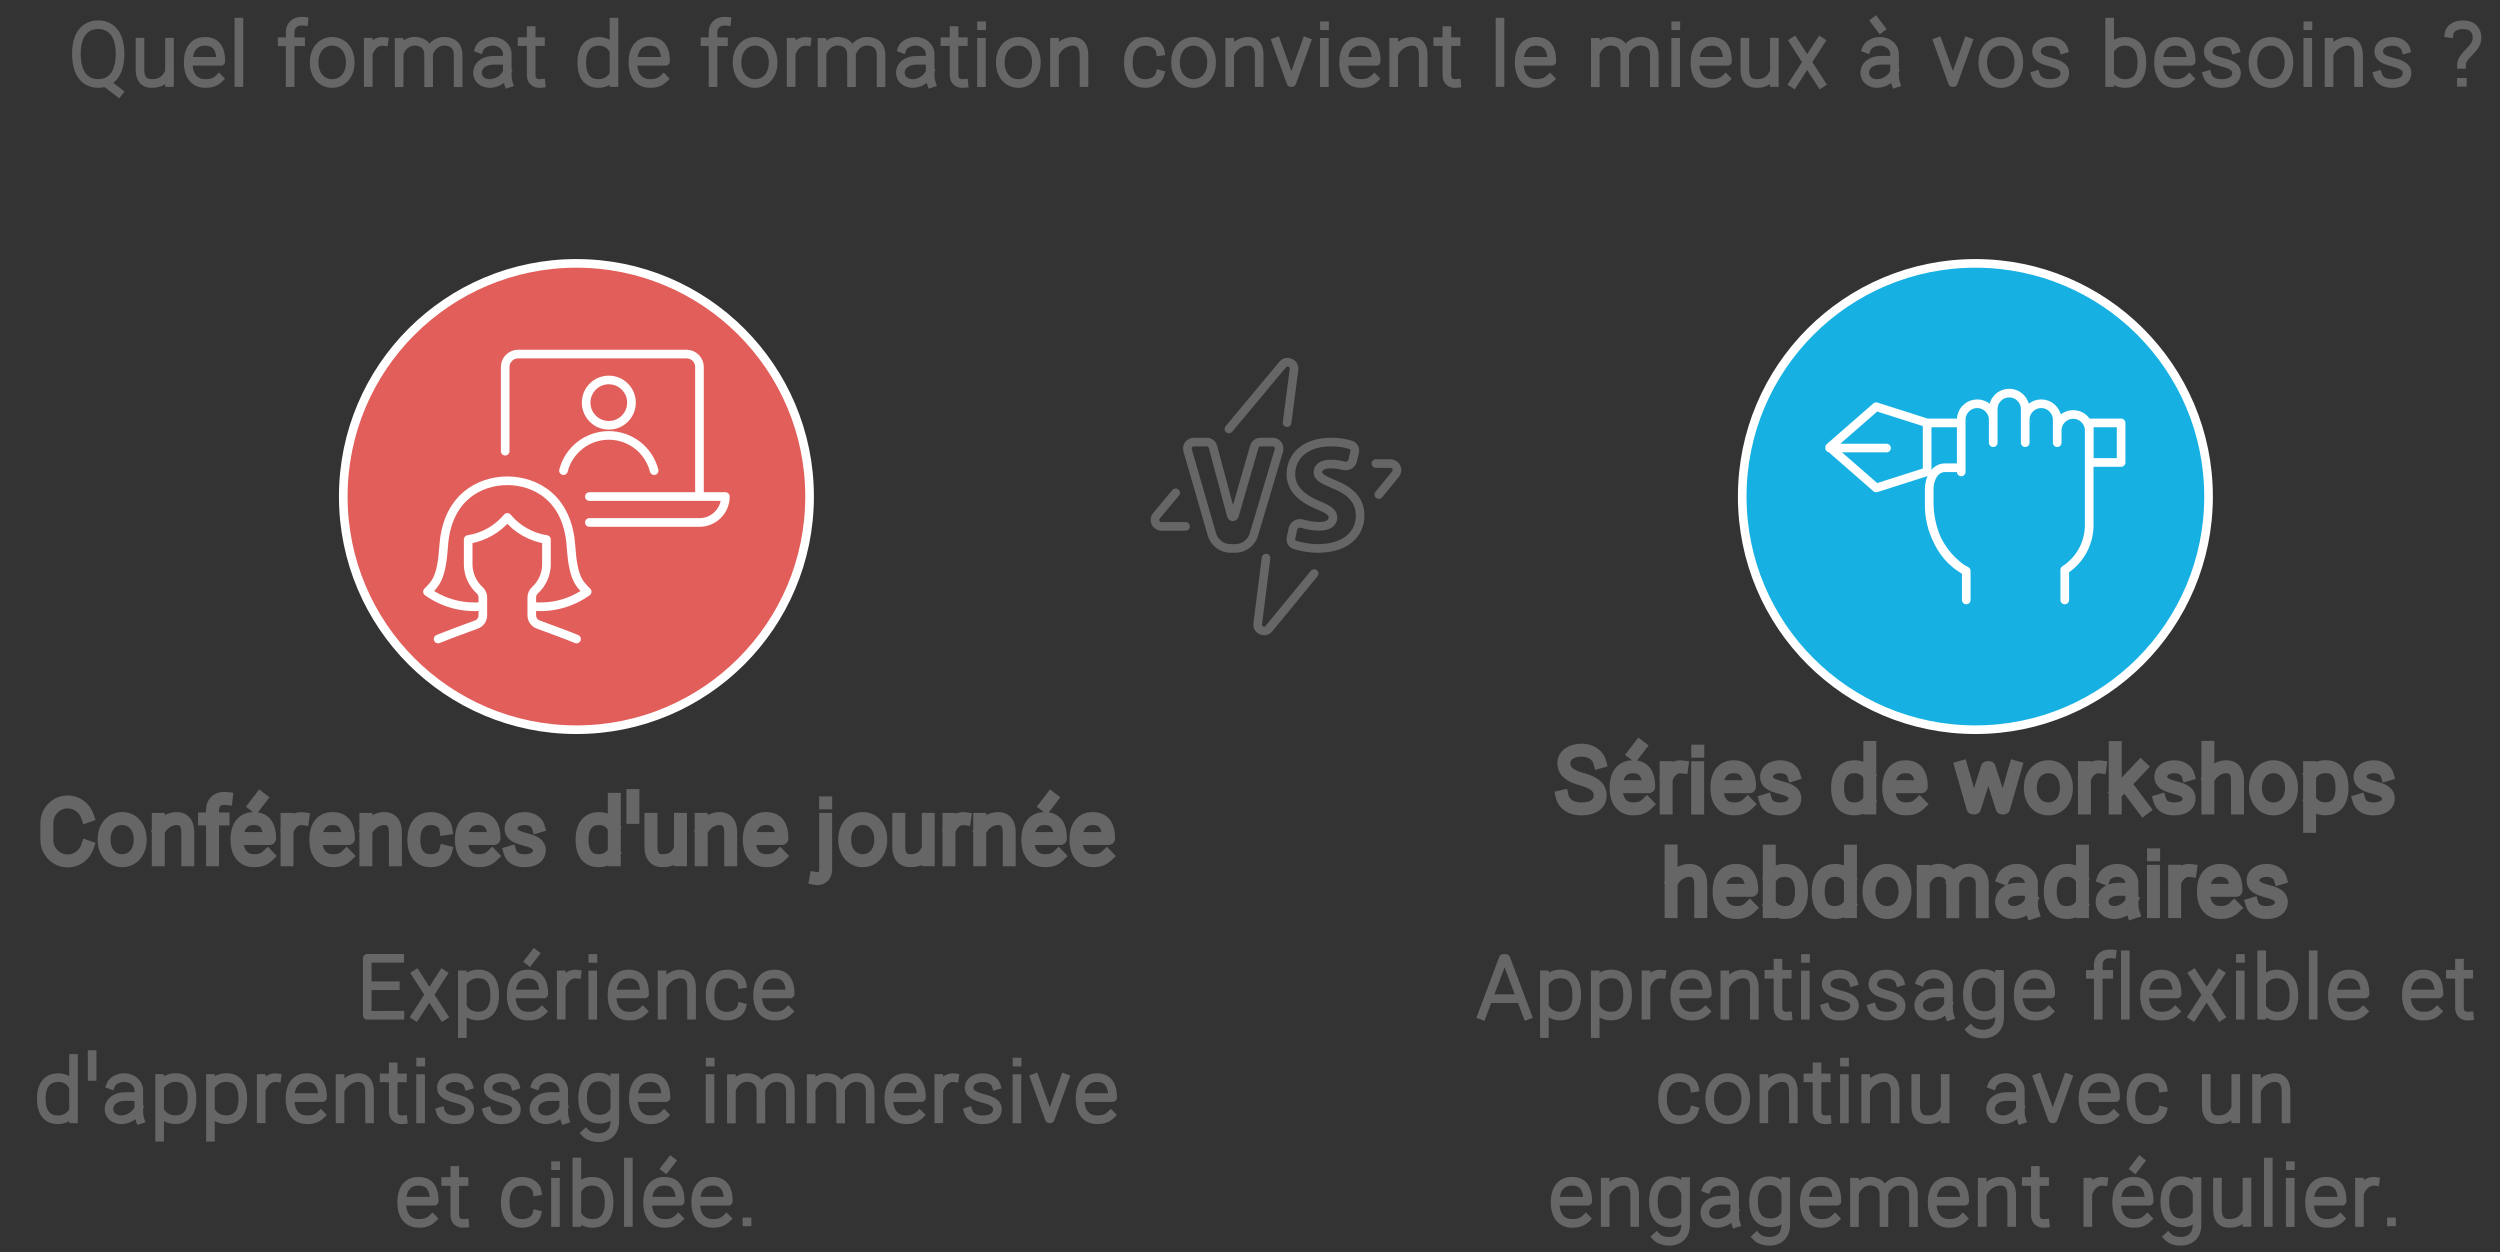 <svg width="579" height="290" viewBox="0 0 579 290" style="fill:none;stroke:none;fill-rule:evenodd;clip-rule:evenodd;stroke-linecap:round;stroke-linejoin:round;stroke-miterlimit:1.5;" version="1.1" xmlns="http://www.w3.org/2000/svg" xmlns:xlink="http://www.w3.org/1999/xlink"><rect x="0" y="0" width="579" height="290" fill="#333333" stroke="none"/><g id="blend" style="mix-blend-mode:multiply"><g id="g-root-2.cr-2_cr_1ulj2gv1c1kkcs-fill" data-item-order="-46652" data-item-id="2.cr-2_cr_1ulj2gv1c1kkcs" data-item-class="Shape Stroke Fill ScenePart Indexed ColorStrokeBlack" data-item-index="2" data-renderer-id="0" transform="translate(393.5, 51)"><g id="2.cr-2_cr_1ulj2gv1c1kkcs-fill" stroke="none" fill="#17b0e3"><g xmlns="http://www.w3.org/2000/svg"><path d="M 10 64C 10 93.823 34.177 118 64 118C 93.823 118 118 93.823 118 64C 118 34.177 93.823 10 64 10C 34.177 10 10 34.177 10 64"></path></g></g></g><g id="g-root-1.cr-1_cr_4g20qn1c1kjr7-fill" data-item-order="-46650" data-item-id="1.cr-1_cr_4g20qn1c1kjr7" data-item-class="Shape Stroke Fill ScenePart Indexed Indexed_1 ColorStrokeBlack" data-item-index="1" data-renderer-id="0" transform="translate(69.5, 51)"><g id="1.cr-1_cr_4g20qn1c1kjr7-fill" stroke="none" fill="#e15e5a"><g xmlns="http://www.w3.org/2000/svg"><path d="M 10 64C 10 93.823 34.177 118 64 118C 93.823 118 118 93.823 118 64C 118 34.177 93.823 10 64 10C 34.177 10 10 34.177 10 64"></path></g></g></g><g id="g-root-tx_quelform_zjf0ov1c1kl55-fill" data-item-order="0" data-item-id="tx_quelform_zjf0ov1c1kl55" data-item-class="Label Stroke SceneTarget SceneTitle ColorStrokeBlack" data-item-index="none" data-renderer-id="0" transform="translate(3.5, -9)"></g><g id="g-root-woma_18efjun1c1m0w8-fill" data-item-order="0" data-item-id="woma_18efjun1c1m0w8" data-item-class="Icon Stroke SceneTarget Indexed Indexed_1 InsideFill InsideColorFill ColorStrokeBlack" data-item-index="1" data-renderer-id="0" transform="translate(87.5, 69)"></g><g id="g-root-ligh_1q5pkcf1c1lyj2-fill" data-item-order="0" data-item-id="ligh_1q5pkcf1c1lyj2" data-item-class="Icon Stroke SceneTarget ColorStrokeBlack" data-item-index="0" data-renderer-id="0" transform="translate(249.5, 69)"></g><g id="g-root-pen_1cu91z31c1m03z-fill" data-item-order="0" data-item-id="pen_1cu91z31c1m03z" data-item-class="Icon Stroke SceneTarget Indexed InsideFill InsideColorFill ColorStrokeBlack" data-item-index="2" data-renderer-id="0" transform="translate(411.5, 69)"></g><g id="g-root-tx_confrenc_18f20xr1c1kkcg-fill" data-item-order="0" data-item-id="tx_confrenc_18f20xr1c1kkcg" data-item-class="Label Stroke SceneTarget Indexed Indexed_1 ColorFillBlack ColorStrokeBlack" data-item-index="1" data-renderer-id="0" transform="translate(-8.5, 171)"></g><g id="g-root-tx_sriesdew_1ha2k3j1c1klxq-fill" data-item-order="0" data-item-id="tx_sriesdew_1ha2k3j1c1klxq" data-item-class="Label Stroke SceneTarget Indexed ColorFillBlack ColorStrokeBlack" data-item-index="2" data-renderer-id="0" transform="translate(345.5, 159)"></g><g id="g-root-tx_exprienc_1cuvj271c1kjk7-fill" data-item-order="0" data-item-id="tx_exprienc_1cuvj271c1kjk7" data-item-class="Label Stroke SceneTarget Indexed Indexed_1 ColorStrokeBlack" data-item-index="1" data-renderer-id="0" transform="translate(-8.5, 207)"></g><g id="g-root-tx_apprenti_1ulj2gv1c1kkct-fill" data-item-order="0" data-item-id="tx_apprenti_1ulj2gv1c1kkct" data-item-class="Label Stroke SceneTarget Indexed ColorStrokeBlack" data-item-index="2" data-renderer-id="0" transform="translate(327.5, 207)"></g><g id="g-root-2.cr-2_cr_1ulj2gv1c1kkcs-stroke" data-item-order="-46652" data-item-id="2.cr-2_cr_1ulj2gv1c1kkcs" data-item-class="Shape Stroke Fill ScenePart Indexed ColorStrokeBlack" data-item-index="2" data-renderer-id="0" transform="translate(393.5, 51)"><g id="2.cr-2_cr_1ulj2gv1c1kkcs-stroke" fill="none" stroke-linecap="round" stroke-linejoin="round" stroke-miterlimit="1.5" stroke="#ffffff" stroke-width="2"><g xmlns="http://www.w3.org/2000/svg"><path d="M 10 64C 10 93.823 34.177 118 64 118C 93.823 118 118 93.823 118 64C 118 34.177 93.823 10 64 10C 34.177 10 10 34.177 10 64"></path></g></g></g><g id="g-root-1.cr-1_cr_4g20qn1c1kjr7-stroke" data-item-order="-46650" data-item-id="1.cr-1_cr_4g20qn1c1kjr7" data-item-class="Shape Stroke Fill ScenePart Indexed Indexed_1 ColorStrokeBlack" data-item-index="1" data-renderer-id="0" transform="translate(69.5, 51)"><g id="1.cr-1_cr_4g20qn1c1kjr7-stroke" fill="none" stroke-linecap="round" stroke-linejoin="round" stroke-miterlimit="1.5" stroke="#ffffff" stroke-width="2"><g xmlns="http://www.w3.org/2000/svg"><path d="M 10 64C 10 93.823 34.177 118 64 118C 93.823 118 118 93.823 118 64C 118 34.177 93.823 10 64 10C 34.177 10 10 34.177 10 64"></path></g></g></g><g id="g-root-tx_quelform_zjf0ov1c1kl55-stroke" data-item-order="0" data-item-id="tx_quelform_zjf0ov1c1kl55" data-item-class="Label Stroke SceneTarget SceneTitle ColorStrokeBlack" data-item-index="none" data-renderer-id="0" transform="translate(3.5, -9)"><g id="tx_quelform_zjf0ov1c1kl55-stroke" fill="none" stroke-linecap="square" stroke-linejoin="miter" stroke-miterlimit="4" stroke="#666666" stroke-width="2"><g xmlns="http://www.w3.org/2000/svg"><path d="M 23.932 30.37L 21.241 28.326M 19.248 28.326C 16.239 28.326 14.193 26.143 14.193 21.438C 14.193 16.733 16.409 14.721 19.248 14.721C 22.087 14.721 24.303 16.733 24.303 21.438C 24.303 26.143 22.257 28.326 19.248 28.326ZM 35.757 28.115L 35.756 18.767M 28.922 18.767L 28.922 24.821C 28.922 25.533 28.827 28.096 31.209 28.308C 33.3 28.493 34.573 27.653 35.275 26.47M 47.207 27.218C 46.234 28.155 45.209 28.339 44.024 28.339C 41.955 28.339 40.092 27.028 40.092 23.456C 40.092 19.884 41.901 18.573 43.97 18.573C 46.038 18.573 47.642 19.63 47.642 23.201L 40.422 23.201M 51.826 14.125L 51.826 28.126M 66.854 13.926C 66.686 13.908 66.405 13.907 66.277 13.907C 64.698 13.907 63.7 15.035 63.7 16.425L 63.7 28.129M 66.125 18.664L 64.036 18.664M 61.848 18.664L 63.374 18.664M 77.617 23.457C 77.617 26.522 75.746 28.34 73.438 28.34C 71.13 28.34 69.259 26.522 69.259 23.457C 69.259 20.392 71.13 18.573 73.438 18.573C 75.746 18.573 77.617 20.392 77.617 23.457ZM 85.415 18.609C 84.034 18.419 82.786 19.319 82.144 20.619M 81.789 18.773L 81.789 28.123M 88.94 18.814L 88.94 28.162M 95.774 28.162L 95.763 21.47C 95.699 20.526 95.332 19.078 93.458 18.649C 91.518 18.205 90.038 19.248 89.302 20.595M 102.609 28.162L 102.609 22.108C 102.609 21.396 102.724 19.206 100.293 18.649C 98.264 18.184 96.73 19.347 96.029 20.783M 107.508 20.246C 107.872 19.28 109.288 18.567 110.628 18.567C 112.482 18.567 113.984 19.88 113.984 21.499L 113.99 22.957L 113.99 25.571C 113.99 26.614 113.965 27.353 114.267 28.278M 113.61 22.957L 110.882 22.957C 108.379 22.957 107.079 24.343 107.079 25.837C 107.079 27.331 108.317 28.341 109.933 28.341C 111.915 28.341 113.541 26.888 113.941 25.732M 121.789 28.326C 120.38 28.465 119.522 27.732 119.522 26.387L 119.522 16.081M 121.672 18.642L 119.908 18.642M 117.412 18.642L 119.145 18.642M 138.7 28.124L 138.7 14.123M 138.34 26.773C 137.478 27.871 136.38 28.34 135.07 28.34C 132.889 28.34 131.237 27.029 131.237 23.458C 131.237 19.886 132.994 18.575 135.176 18.575C 136.445 18.575 137.655 19.114 138.34 20.175M 150.197 27.218C 149.224 28.155 148.199 28.339 147.014 28.339C 144.945 28.339 143.081 27.028 143.081 23.456C 143.081 19.884 144.891 18.573 146.96 18.573C 149.028 18.573 150.632 19.63 150.632 23.201L 143.412 23.201M 164.794 13.926C 164.626 13.908 164.345 13.907 164.217 13.907C 162.638 13.907 161.64 15.035 161.64 16.425L 161.64 28.129M 164.065 18.664L 161.976 18.664M 159.788 18.664L 161.314 18.664M 175.557 23.457C 175.557 26.522 173.686 28.34 171.378 28.34C 169.07 28.34 167.199 26.522 167.199 23.457C 167.199 20.392 169.07 18.573 171.378 18.573C 173.686 18.573 175.557 20.392 175.557 23.457ZM 183.355 18.609C 181.974 18.419 180.726 19.319 180.084 20.619M 179.729 18.773L 179.729 28.123M 186.88 18.814L 186.88 28.162M 193.714 28.162L 193.703 21.47C 193.639 20.526 193.272 19.078 191.398 18.649C 189.458 18.205 187.978 19.248 187.242 20.595M 200.549 28.162L 200.549 22.108C 200.549 21.396 200.664 19.206 198.233 18.649C 196.204 18.184 194.67 19.347 193.969 20.783M 205.448 20.246C 205.812 19.28 207.228 18.567 208.568 18.567C 210.422 18.567 211.924 19.88 211.924 21.499L 211.93 22.957L 211.93 25.571C 211.93 26.614 211.905 27.353 212.207 28.278M 211.55 22.957L 208.822 22.957C 206.319 22.957 205.019 24.343 205.019 25.837C 205.019 27.331 206.257 28.341 207.873 28.341C 209.855 28.341 211.481 26.888 211.881 25.732M 219.729 28.326C 218.32 28.465 217.462 27.732 217.462 26.387L 217.462 16.081M 219.612 18.642L 217.848 18.642M 215.352 18.642L 217.085 18.642M 223.818 14.971L 223.842 14.971M 223.802 18.804L 223.802 28.145M 236.527 23.457C 236.527 26.522 234.656 28.34 232.348 28.34C 230.04 28.34 228.169 26.522 228.169 23.457C 228.169 20.392 230.04 18.573 232.348 18.573C 234.656 18.573 236.527 20.392 236.527 23.457ZM 240.719 18.78L 240.719 28.128M 247.553 28.128L 247.553 22.074C 247.553 21.362 247.649 18.79 245.266 18.587C 243.508 18.437 241.819 19.562 241.043 20.956M 265.142 26.254C 264.77 27.649 263.202 28.339 261.733 28.339C 259.596 28.339 257.83 27.028 257.83 23.456C 257.83 19.884 259.699 18.573 261.837 18.573C 263.344 18.573 264.994 19.41 265.227 20.915M 277.107 23.457C 277.107 26.522 275.236 28.34 272.928 28.34C 270.62 28.34 268.749 26.522 268.749 23.457C 268.749 20.392 270.62 18.573 272.928 18.573C 275.236 18.573 277.107 20.392 277.107 23.457ZM 281.299 18.78L 281.299 28.128M 288.133 28.128L 288.133 22.074C 288.133 21.362 288.229 18.79 285.846 18.587C 284.088 18.437 282.399 19.562 281.623 20.956M 299.063 18.691L 295.693 28.119L 295.492 28.119L 292.088 18.691M 303.238 14.971L 303.262 14.971M 303.222 18.804L 303.222 28.145M 314.797 27.218C 313.824 28.155 312.799 28.339 311.613 28.339C 309.545 28.339 307.681 27.028 307.681 23.456C 307.681 19.884 309.491 18.573 311.56 18.573C 313.628 18.573 315.232 19.63 315.232 23.201L 308.012 23.201M 319.279 18.78L 319.279 28.128M 326.113 28.128L 326.113 22.074C 326.113 21.362 326.209 18.79 323.826 18.587C 322.068 18.437 320.379 19.562 319.603 20.956M 333.859 28.326C 332.45 28.465 331.592 27.732 331.592 26.387L 331.592 16.081M 333.742 18.642L 331.978 18.642M 329.482 18.642L 331.215 18.642M 343.906 14.125L 343.906 28.126M 355.467 27.218C 354.494 28.155 353.469 28.339 352.283 28.339C 350.215 28.339 348.351 27.028 348.351 23.456C 348.351 19.884 350.161 18.573 352.23 18.573C 354.298 18.573 355.902 19.63 355.902 23.201L 348.682 23.201M 365.97 18.814L 365.97 28.162M 372.804 28.162L 372.793 21.47C 372.729 20.526 372.362 19.078 370.488 18.649C 368.548 18.205 367.068 19.248 366.332 20.595M 379.639 28.162L 379.639 22.108C 379.639 21.396 379.754 19.206 377.323 18.649C 375.294 18.184 373.759 19.347 373.059 20.783M 384.598 14.971L 384.622 14.971M 384.582 18.804L 384.582 28.145M 396.157 27.218C 395.184 28.155 394.159 28.339 392.973 28.339C 390.905 28.339 389.041 27.028 389.041 23.456C 389.041 19.884 390.851 18.573 392.92 18.573C 394.988 18.573 396.592 19.63 396.592 23.201L 389.372 23.201M 407.447 28.115L 407.446 18.767M 400.612 18.767L 400.612 24.821C 400.612 25.533 400.517 28.096 402.899 28.308C 404.99 28.493 406.263 27.653 406.965 26.47M 411.968 18.611L 414.959 23.243M 418.231 28.31L 415.134 23.514M 418.12 18.611L 411.857 28.31M 430.803 13.928L 432.05 15.555M 428.798 20.246C 429.162 19.28 430.578 18.567 431.918 18.567C 433.772 18.567 435.274 19.88 435.274 21.499L 435.28 22.957L 435.28 25.571C 435.28 26.614 435.255 27.353 435.556 28.278M 434.9 22.957L 432.172 22.957C 429.669 22.957 428.369 24.343 428.369 25.837C 428.369 27.331 429.607 28.341 431.222 28.341C 433.205 28.341 434.831 26.888 435.231 25.732M 452.273 18.691L 448.903 28.119L 448.702 28.119L 445.298 18.691M 464.067 23.457C 464.067 26.522 462.196 28.34 459.888 28.34C 457.58 28.34 455.709 26.522 455.709 23.457C 455.709 20.392 457.58 18.573 459.888 18.573C 462.196 18.573 464.067 20.392 464.067 23.457ZM 474.418 20.381C 474.122 19.404 472.968 18.584 471.358 18.584C 469.47 18.584 468.25 19.447 468.159 20.751C 468.054 22.246 469.288 22.822 471.218 23.339C 472.912 23.797 474.855 24.277 474.701 26.122C 474.602 27.31 473.625 28.346 471.268 28.346C 469.362 28.346 468.285 27.53 467.95 26.424M 485.094 28.124L 485.094 14.123M 485.478 20.138C 486.168 19.102 487.364 18.575 488.618 18.575C 490.8 18.575 492.557 19.886 492.557 23.458C 492.557 27.029 490.905 28.34 488.724 28.34C 487.427 28.34 486.337 27.879 485.478 26.803M 503.537 27.218C 502.564 28.155 501.539 28.339 500.353 28.339C 498.285 28.339 496.421 27.028 496.421 23.456C 496.421 19.884 498.231 18.573 500.3 18.573C 502.368 18.573 503.972 19.63 503.972 23.201L 496.752 23.201M 514.178 20.381C 513.882 19.404 512.728 18.584 511.118 18.584C 509.23 18.584 508.01 19.447 507.919 20.751C 507.814 22.246 509.048 22.822 510.978 23.339C 512.672 23.797 514.615 24.277 514.461 26.122C 514.362 27.31 513.385 28.346 511.028 28.346C 509.122 28.346 508.045 27.53 507.71 26.424M 526.627 23.457C 526.627 26.522 524.756 28.34 522.448 28.34C 520.14 28.34 518.269 26.522 518.269 23.457C 518.269 20.392 520.14 18.573 522.448 18.573C 524.756 18.573 526.627 20.392 526.627 23.457ZM 530.998 14.971L 531.022 14.971M 530.982 18.804L 530.982 28.145M 535.909 18.78L 535.909 28.128M 542.743 28.128L 542.743 22.074C 542.743 21.362 542.839 18.79 540.456 18.587C 538.698 18.437 537.009 19.562 536.233 20.956M 553.678 20.381C 553.382 19.404 552.228 18.584 550.618 18.584C 548.73 18.584 547.51 19.447 547.419 20.751C 547.314 22.246 548.548 22.822 550.478 23.339C 552.172 23.797 554.115 24.277 553.961 26.122C 553.862 27.31 552.885 28.346 550.528 28.346C 548.622 28.346 547.545 27.53 547.21 26.424M 566.58 23.923C 566.58 23.621 566.658 22.827 568.027 21.405C 569.396 19.982 570.177 19.188 570.177 17.741C 570.177 16.368 569.513 14.739 566.885 14.739C 564.902 14.739 563.881 15.795 563.73 16.715M 566.547 28.063L 566.783 28.063"></path></g></g></g><g id="g-root-woma_18efjun1c1m0w8-stroke" data-item-order="0" data-item-id="woma_18efjun1c1m0w8" data-item-class="Icon Stroke SceneTarget Indexed Indexed_1 InsideFill InsideColorFill ColorStrokeBlack" data-item-index="1" data-renderer-id="0" transform="translate(87.5, 69)"><g id="woma_18efjun1c1m0w8-stroke" fill="none" stroke-linecap="round" stroke-linejoin="round" stroke-miterlimit="1.5" stroke="#ffffff" stroke-width="2"><g xmlns="http://www.w3.org/2000/svg"><path d="M 35.734 71.425C 40.258 71.905 44.799 70.7 48.49 68.041C 46.561 66.112 45.235 64.9 44.728 57.421C 43.972 46.273 36.454 42.352 29.995 42.352C 23.536 42.352 16.015 46.273 15.262 57.421C 14.755 64.9 13.429 66.1 11.5 68.041C 15.213 70.711 19.781 71.915 24.328 71.422M 46.024 79C 43.462 77.941 40.432 76.858 37.141 75.64C 36.253 75.31 35.663 74.463 35.662 73.516L 35.662 69.376C 35.662 68.74 35.929 68.133 36.397 67.702C 38.108 66.144 39.076 63.932 39.061 61.618L 39.061 55.951C 35.515 55.406 32.29 53.582 29.995 50.824C 27.7 53.582 24.475 55.406 20.929 55.951L 20.929 61.618C 20.913 63.932 21.88 66.143 23.59 67.702C 24.06 68.132 24.328 68.739 24.328 69.376L 24.328 73.516C 24.327 74.464 23.736 75.312 22.846 75.64C 19.546 76.858 16.528 77.941 13.966 79M 48.25 24.25C 48.25 27.149 50.601 29.5 53.5 29.5C 56.399 29.5 58.75 27.149 58.75 24.25C 58.75 21.351 56.399 19 53.5 19C 50.601 19 48.25 21.351 48.25 24.25ZM 64 40C 62.776 35.2 58.453 31.841 53.5 31.841C 48.547 31.841 44.224 35.2 43 40M 74.5 46L 74.5 16C 74.5 14.343 73.157 13 71.5 13L 32.5 13C 30.843 13 29.5 14.343 29.5 16L 29.5 35.5M 49 46L 80.5 46C 80.5 49.314 77.814 52 74.5 52L 49 52"></path></g></g></g><g id="g-root-ligh_1q5pkcf1c1lyj2-stroke" data-item-order="0" data-item-id="ligh_1q5pkcf1c1lyj2" data-item-class="Icon Stroke SceneTarget ColorStrokeBlack" data-item-index="0" data-renderer-id="0" transform="translate(249.5, 69)"><g id="ligh_1q5pkcf1c1lyj2-stroke" fill="none" stroke-linecap="round" stroke-linejoin="round" stroke-miterlimit="1.5" stroke="#666666" stroke-width="2"><g xmlns="http://www.w3.org/2000/svg"><path d="M 43.715 60.25L 41.79 75.448C 41.602 76.932 43.444 77.733 44.395 76.578C 47.02 73.391 50.812 68.769 54.857 63.834M 69.832 45.546C 71.38 43.655 72.706 42.033 73.705 40.812C 74.506 39.833 73.809 38.363 72.544 38.363L 69.158 38.363M 25.08 52.912L 19.495 52.912C 18.224 52.912 17.528 51.429 18.343 50.452L 22.779 45.133M 35.113 30.346C 39.877 24.637 44.504 19.092 47.565 15.429C 48.526 14.279 50.384 15.095 50.191 16.581L 48.589 28.889M 40.897 54.802L 46.692 35.309C 46.978 34.347 46.258 33.381 45.255 33.381L 42.439 33.381C 41.771 33.381 41.183 33.823 40.998 34.465L 36.395 50.413C 36.289 50.778 35.77 50.773 35.672 50.406L 31.423 34.494C 31.248 33.838 30.653 33.381 29.974 33.381L 26.995 33.381C 25.996 33.381 25.277 34.338 25.554 35.298L 31.18 54.769C 31.736 56.694 33.499 58.02 35.503 58.02L 36.584 58.02C 38.575 58.02 40.33 56.711 40.897 54.802ZM 55.995 52.898C 54.672 52.898 53.316 52.649 52.158 52.296C 51.213 52.008 50.137 52.531 49.935 53.497L 49.495 55.604C 49.357 56.263 49.675 56.938 50.312 57.157C 51.677 57.626 53.664 58.02 55.716 58.02C 62.197 58.02 65.5 54.656 65.5 50.398C 65.5 47.325 63.797 44.949 59.739 43.285C 56.777 42.035 55.727 41.491 55.727 40.328C 55.727 39.26 56.759 38.468 58.704 38.468C 59.831 38.468 60.803 38.637 61.609 38.862C 62.527 39.119 63.545 38.638 63.765 37.711L 64.244 35.694C 64.409 34.998 64.062 34.274 63.381 34.053C 62.162 33.659 60.618 33.382 58.744 33.382C 52.777 33.382 49.47 36.688 49.47 40.844C 49.47 43.874 51.569 46.228 55.603 47.924C 58.157 48.945 59.221 49.665 59.221 50.874C 59.221 52.084 58.113 52.898 55.995 52.898Z"></path></g></g></g><g id="g-root-pen_1cu91z31c1m03z-stroke" data-item-order="0" data-item-id="pen_1cu91z31c1m03z" data-item-class="Icon Stroke SceneTarget Indexed InsideFill InsideColorFill ColorStrokeBlack" data-item-index="2" data-renderer-id="0" transform="translate(411.5, 69)"><g id="pen_1cu91z31c1m03z-stroke" fill="none" stroke-linecap="round" stroke-linejoin="round" stroke-miterlimit="1.5" stroke="#ffffff" stroke-width="2"><g xmlns="http://www.w3.org/2000/svg"><path d="M 42.721 40.3L 42.721 28.219C 42.721 26.173 44.38 24.515 46.426 24.515C 48.472 24.515 50.131 26.173 50.131 28.219M 57.541 28.219C 57.541 26.172 59.199 24.513 61.246 24.513C 63.293 24.513 64.951 26.172 64.951 28.219L 64.951 30.7M 57.541 28.219L 57.541 25.75L 57.541 25.75C 57.541 23.703 55.883 22.044 53.836 22.044C 51.789 22.044 50.131 23.703 50.131 25.75L 50.131 25.75L 50.131 28.219M 43.15 62.869C 38.121 59.467 35.168 53.741 35.311 47.671L 35.311 44.263C 35.311 41.863 36.547 39.325 39.016 39.325L 42.721 39.325M 64.951 30.7C 64.951 28.653 66.609 26.994 68.656 26.994C 70.703 26.994 72.361 28.653 72.361 30.7L 72.361 52.6C 72.371 56.806 70.237 60.728 66.7 63.004M 66.7 69.955L 66.7 62.977C 70.231 60.708 72.364 56.797 72.361 52.6M 35.311 47.671C 35.311 51.478 36.811 59.671 43.885 63.232L 43.885 69.955M 72.385 28.951L 79.75 28.951L 79.75 38.104L 72.385 38.104ZM 12.25 34.768L 25.42 34.768M 34.825 28.951L 23.026 25.189L 12.25 34.597L 23.026 44.002L 34.825 40.24L 34.825 28.951ZM 34.825 28.951L 42.721 28.951M 50.131 28.219L 50.131 33.529M 57.541 28.219L 57.541 33.529M 64.951 30.691L 64.951 33.529"></path></g></g></g><g id="g-root-tx_confrenc_18f20xr1c1kkcg-stroke" data-item-order="0" data-item-id="tx_confrenc_18f20xr1c1kkcg" data-item-class="Label Stroke SceneTarget Indexed Indexed_1 ColorFillBlack ColorStrokeBlack" data-item-index="1" data-renderer-id="0" transform="translate(-8.5, 171)"><g id="tx_confrenc_18f20xr1c1kkcg-stroke" fill="none" stroke-linecap="square" stroke-linejoin="miter" stroke-miterlimit="4" stroke="#666666" stroke-width="3"><g xmlns="http://www.w3.org/2000/svg"><path d="M 28.727 25.13C 28.066 27.034 26.278 28.398 24.175 28.398C 21.51 28.398 19.349 26.207 19.349 23.504L 19.349 19.621C 19.349 16.918 21.51 14.727 24.175 14.727C 26.278 14.727 28.066 16.091 28.727 17.995M 40.967 23.457C 40.967 26.522 39.096 28.34 36.788 28.34C 34.48 28.34 32.609 26.522 32.609 23.457C 32.609 20.392 34.48 18.573 36.788 18.573C 39.096 18.573 40.967 20.392 40.967 23.457ZM 45.159 18.78L 45.159 28.128M 51.993 28.128L 51.993 22.074C 51.993 21.362 52.089 18.79 49.706 18.587C 47.948 18.437 46.259 19.562 45.483 20.956M 60.884 13.926C 60.716 13.908 60.435 13.907 60.307 13.907C 58.728 13.907 57.73 15.035 57.73 16.425L 57.73 28.129M 60.155 18.664L 58.066 18.664M 55.878 18.664L 57.404 18.664M 68.807 13.928L 67.56 15.555M 70.497 27.218C 69.524 28.155 68.499 28.339 67.314 28.339C 65.245 28.339 63.381 27.028 63.381 23.456C 63.381 19.884 65.191 18.573 67.26 18.573C 69.328 18.573 70.932 19.63 70.932 23.201L 63.712 23.201M 78.605 18.609C 77.224 18.419 75.976 19.319 75.334 20.619M 74.979 18.773L 74.979 28.123M 88.757 27.218C 87.784 28.155 86.759 28.339 85.574 28.339C 83.505 28.339 81.641 27.028 81.641 23.456C 81.641 19.884 83.451 18.573 85.52 18.573C 87.588 18.573 89.192 19.63 89.192 23.201L 81.972 23.201M 93.239 18.78L 93.239 28.128M 100.073 28.128L 100.073 22.074C 100.073 21.362 100.169 18.79 97.786 18.587C 96.028 18.437 94.339 19.562 93.563 20.956M 111.662 26.254C 111.29 27.649 109.722 28.339 108.253 28.339C 106.116 28.339 104.35 27.028 104.35 23.456C 104.35 19.884 106.219 18.573 108.357 18.573C 109.864 18.573 111.514 19.41 111.747 20.915M 122.477 27.218C 121.504 28.155 120.479 28.339 119.294 28.339C 117.225 28.339 115.361 27.028 115.361 23.456C 115.361 19.884 117.171 18.573 119.24 18.573C 121.308 18.573 122.912 19.63 122.912 23.201L 115.692 23.201M 133.118 20.381C 132.822 19.404 131.668 18.584 130.058 18.584C 128.17 18.584 126.95 19.447 126.859 20.751C 126.754 22.246 127.988 22.822 129.918 23.339C 131.612 23.797 133.555 24.277 133.401 26.122C 133.302 27.31 132.325 28.346 129.968 28.346C 128.062 28.346 126.985 27.53 126.65 26.424M 150.77 28.124L 150.77 14.123M 150.41 26.773C 149.548 27.871 148.45 28.34 147.14 28.34C 144.959 28.34 143.307 27.029 143.307 23.458C 143.307 19.886 145.064 18.575 147.246 18.575C 148.515 18.575 149.725 19.114 150.41 20.175M 155.084 13.246L 155.084 18.301M 166.097 28.115L 166.096 18.767M 159.262 18.767L 159.262 24.821C 159.262 25.533 159.167 28.096 161.549 28.308C 163.64 28.493 164.913 27.653 165.615 26.47M 170.899 18.78L 170.899 28.128M 177.733 28.128L 177.733 22.074C 177.733 21.362 177.829 18.79 175.446 18.587C 173.688 18.437 171.999 19.562 171.223 20.956M 189.157 27.218C 188.184 28.155 187.159 28.339 185.973 28.339C 183.905 28.339 182.041 27.028 182.041 23.456C 182.041 19.884 183.851 18.573 185.92 18.573C 187.988 18.573 189.592 19.63 189.592 23.201L 182.372 23.201M 199.708 14.949L 199.735 14.949M 199.723 18.782L 199.723 30.543C 199.723 31.351 199.101 32.74 197.455 32.455M 212.487 23.457C 212.487 26.522 210.616 28.34 208.308 28.34C 206 28.34 204.129 26.522 204.129 23.457C 204.129 20.392 206 18.573 208.308 18.573C 210.616 18.573 212.487 20.392 212.487 23.457ZM 223.487 28.115L 223.486 18.767M 216.652 18.767L 216.652 24.821C 216.652 25.533 216.557 28.096 218.939 28.308C 221.03 28.493 222.303 27.653 223.005 26.47M 231.895 18.609C 230.514 18.419 229.266 19.319 228.624 20.619M 228.269 18.773L 228.269 28.123M 235.399 18.78L 235.399 28.128M 242.233 28.128L 242.233 22.074C 242.233 21.362 242.329 18.79 239.946 18.587C 238.188 18.437 236.499 19.562 235.723 20.956M 251.967 13.928L 250.72 15.555M 253.657 27.218C 252.684 28.155 251.659 28.339 250.474 28.339C 248.405 28.339 246.542 27.028 246.542 23.456C 246.542 19.884 248.351 18.573 250.42 18.573C 252.488 18.573 254.092 19.63 254.092 23.201L 246.872 23.201M 264.807 27.218C 263.834 28.155 262.809 28.339 261.624 28.339C 259.555 28.339 257.691 27.028 257.691 23.456C 257.691 19.884 259.501 18.573 261.57 18.573C 263.638 18.573 265.242 19.63 265.242 23.201L 258.022 23.201"></path></g></g></g><g id="g-root-tx_sriesdew_1ha2k3j1c1klxq-stroke" data-item-order="0" data-item-id="tx_sriesdew_1ha2k3j1c1klxq" data-item-class="Label Stroke SceneTarget Indexed ColorFillBlack ColorStrokeBlack" data-item-index="2" data-renderer-id="0" transform="translate(345.5, 159)"><g id="tx_sriesdew_1ha2k3j1c1klxq-stroke" fill="none" stroke-linecap="square" stroke-linejoin="miter" stroke-miterlimit="4" stroke="#666666" stroke-width="3"><g xmlns="http://www.w3.org/2000/svg"><path d="M 24.981 17.457C 24.55 15.893 22.93 14.732 20.841 14.732C 18.393 14.732 16.692 15.931 16.692 17.754C 16.692 19.724 18.156 20.685 20.66 21.406C 22.857 22.045 25.094 22.813 25.094 25.288C 25.094 26.951 23.782 28.346 20.725 28.346C 18.253 28.346 16.672 27.106 16.308 25.483M 34.212 13.928L 32.965 15.555M 35.902 27.218C 34.929 28.155 33.904 28.339 32.718 28.339C 30.65 28.339 28.786 27.028 28.786 23.456C 28.786 19.884 30.596 18.573 32.665 18.573C 34.733 18.573 36.337 19.63 36.337 23.201L 29.117 23.201M 44.01 18.609C 42.629 18.419 41.381 19.319 40.739 20.619M 40.384 18.773L 40.384 28.123M 47.693 14.971L 47.717 14.971M 47.677 18.804L 47.677 28.145M 59.252 27.218C 58.279 28.155 57.254 28.339 56.069 28.339C 54 28.339 52.136 27.028 52.136 23.456C 52.136 19.884 53.946 18.573 56.015 18.573C 58.083 18.573 59.687 19.63 59.687 23.201L 52.467 23.201M 69.893 20.381C 69.597 19.404 68.443 18.584 66.833 18.584C 64.945 18.584 63.725 19.447 63.634 20.751C 63.529 22.246 64.763 22.822 66.693 23.339C 68.387 23.797 70.33 24.277 70.176 26.122C 70.077 27.31 69.1 28.346 66.743 28.346C 64.837 28.346 63.76 27.53 63.425 26.424M 87.545 28.124L 87.545 14.123M 87.185 26.773C 86.323 27.871 85.225 28.34 83.915 28.34C 81.734 28.34 80.082 27.029 80.082 23.458C 80.082 19.886 81.839 18.575 84.021 18.575C 85.29 18.575 86.5 19.114 87.185 20.175M 99.042 27.218C 98.069 28.155 97.044 28.339 95.859 28.339C 93.79 28.339 91.926 27.028 91.926 23.456C 91.926 19.884 93.736 18.573 95.805 18.573C 97.873 18.573 99.477 19.63 99.477 23.201L 92.257 23.201M 108.723 18.69L 111.438 28.119L 111.816 28.119L 114.758 18.782L 115.193 18.782L 118.199 28.119L 118.549 28.119L 121.266 18.69M 133.082 23.457C 133.082 26.522 131.211 28.34 128.903 28.34C 126.595 28.34 124.724 26.522 124.724 23.457C 124.724 20.392 126.595 18.573 128.903 18.573C 131.211 18.573 133.082 20.392 133.082 23.457ZM 140.88 18.609C 139.499 18.419 138.251 19.319 137.609 20.619M 137.254 18.773L 137.254 28.123M 144.38 14.125L 144.38 28.126M 150.303 18.61L 144.767 24.462M 150.964 28.284L 146.847 22.785M 161.203 20.381C 160.907 19.404 159.753 18.584 158.143 18.584C 156.255 18.584 155.035 19.447 154.944 20.751C 154.839 22.246 156.073 22.822 158.003 23.339C 159.697 23.797 161.64 24.277 161.486 26.122C 161.387 27.31 160.41 28.346 158.053 28.346C 156.147 28.346 155.07 27.53 154.735 26.424M 165.843 14.086L 165.843 28.128M 172.707 28.128L 172.707 22.074C 172.707 21.362 172.803 18.791 170.41 18.587C 168.656 18.439 166.971 19.547 166.184 20.928M 185.222 23.457C 185.222 26.522 183.351 28.34 181.043 28.34C 178.735 28.34 176.864 26.522 176.864 23.457C 176.864 20.392 178.735 18.573 181.043 18.573C 183.351 18.573 185.222 20.392 185.222 23.457ZM 189.408 18.774L 189.408 32.393M 189.774 20.124C 190.657 19.027 191.838 18.558 193.147 18.558C 195.328 18.558 196.907 19.904 196.907 23.476C 196.907 27.047 195.223 28.323 193.041 28.323C 191.77 28.323 190.484 27.783 189.774 26.719M 207.343 20.381C 207.047 19.404 205.893 18.584 204.283 18.584C 202.395 18.584 201.175 19.447 201.084 20.751C 200.979 22.246 202.213 22.822 204.143 23.339C 205.837 23.797 207.78 24.277 207.626 26.122C 207.527 27.31 206.55 28.346 204.193 28.346C 202.287 28.346 201.21 27.53 200.875 26.424M 41.528 38.086L 41.528 52.128M 48.392 52.128L 48.392 46.074C 48.392 45.362 48.488 42.791 46.095 42.587C 44.341 42.439 42.656 43.547 41.869 44.928M 59.757 51.218C 58.784 52.155 57.759 52.339 56.574 52.339C 54.505 52.339 52.641 51.028 52.641 47.456C 52.641 43.884 54.451 42.573 56.52 42.573C 58.588 42.573 60.192 43.63 60.192 47.201L 52.972 47.201M 64.265 52.124L 64.265 38.123M 64.648 44.138C 65.338 43.102 66.534 42.575 67.789 42.575C 69.97 42.575 71.727 43.886 71.727 47.458C 71.727 51.029 70.075 52.34 67.894 52.34C 66.597 52.34 65.507 51.88 64.648 50.803M 83.06 52.124L 83.06 38.123M 82.7 50.773C 81.838 51.871 80.74 52.34 79.43 52.34C 77.249 52.34 75.597 51.029 75.597 47.458C 75.597 43.886 77.354 42.575 79.536 42.575C 80.805 42.575 82.015 43.114 82.7 44.175M 95.707 47.457C 95.707 50.522 93.836 52.34 91.528 52.34C 89.22 52.34 87.349 50.522 87.349 47.457C 87.349 44.391 89.22 42.573 91.528 42.573C 93.836 42.573 95.707 44.391 95.707 47.457ZM 99.92 42.814L 99.92 52.162M 106.754 52.162L 106.743 45.47C 106.679 44.526 106.312 43.078 104.438 42.649C 102.498 42.205 101.018 43.248 100.282 44.595M 113.589 52.162L 113.589 46.108C 113.589 45.396 113.704 43.206 111.273 42.649C 109.244 42.184 107.709 43.347 107.009 44.783M 118.488 44.246C 118.852 43.28 120.268 42.567 121.608 42.567C 123.462 42.567 124.964 43.88 124.964 45.499L 124.97 46.957L 124.97 49.571C 124.97 50.614 124.945 51.353 125.246 52.278M 124.59 46.957L 121.862 46.957C 119.359 46.957 118.059 48.343 118.059 49.837C 118.059 51.332 119.297 52.341 120.913 52.341C 122.895 52.341 124.521 50.888 124.921 49.732M 136.8 52.124L 136.8 38.123M 136.44 50.773C 135.578 51.871 134.48 52.34 133.17 52.34C 130.989 52.34 129.337 51.029 129.337 47.458C 129.337 43.886 131.094 42.575 133.276 42.575C 134.545 42.575 135.755 43.114 136.44 44.175M 141.768 44.246C 142.132 43.28 143.548 42.567 144.888 42.567C 146.742 42.567 148.244 43.88 148.244 45.499L 148.25 46.957L 148.25 49.571C 148.25 50.614 148.225 51.353 148.526 52.278M 147.87 46.957L 145.142 46.957C 142.639 46.957 141.339 48.343 141.339 49.837C 141.339 51.332 142.577 52.341 144.193 52.341C 146.175 52.341 147.801 50.888 148.201 49.732M 153.258 38.971L 153.282 38.971M 153.242 42.804L 153.242 52.145M 161.775 42.609C 160.394 42.419 159.146 43.319 158.504 44.619M 158.149 42.773L 158.149 52.123M 171.927 51.218C 170.954 52.155 169.929 52.339 168.744 52.339C 166.675 52.339 164.811 51.028 164.811 47.456C 164.811 43.884 166.621 42.573 168.69 42.573C 170.758 42.573 172.362 43.63 172.362 47.201L 165.142 47.201M 182.568 44.381C 182.272 43.404 181.118 42.584 179.508 42.584C 177.62 42.584 176.4 43.447 176.309 44.751C 176.204 46.246 177.438 46.822 179.368 47.339C 181.062 47.797 183.005 48.277 182.851 50.122C 182.752 51.311 181.775 52.346 179.418 52.346C 177.512 52.346 176.435 51.53 176.1 50.424"></path></g></g></g><g id="g-root-tx_exprienc_1cuvj271c1kjk7-stroke" data-item-order="0" data-item-id="tx_exprienc_1cuvj271c1kjk7" data-item-class="Label Stroke SceneTarget Indexed Indexed_1 ColorStrokeBlack" data-item-index="1" data-renderer-id="0" transform="translate(-8.5, 207)"><g id="tx_exprienc_1cuvj271c1kjk7-stroke" fill="none" stroke-linecap="square" stroke-linejoin="miter" stroke-miterlimit="4" stroke="#666666" stroke-width="2"><g xmlns="http://www.w3.org/2000/svg"><path d="M 101.113 28.137L 93.549 28.142L 93.549 14.95C 94.497 14.95 99.671 14.95 101.071 14.95M 100.059 21.297L 94.013 21.297M 104.873 18.611L 107.864 23.243M 111.136 28.31L 108.039 23.514M 111.025 18.611L 104.762 28.31M 115.578 18.774L 115.578 32.393M 115.944 20.124C 116.827 19.027 118.008 18.558 119.317 18.558C 121.498 18.558 123.077 19.904 123.077 23.476C 123.077 27.047 121.393 28.323 119.211 28.323C 117.94 28.323 116.654 27.783 115.944 26.719M 132.312 13.928L 131.065 15.555M 134.002 27.218C 133.029 28.155 132.004 28.339 130.819 28.339C 128.75 28.339 126.887 27.028 126.887 23.456C 126.887 19.884 128.696 18.573 130.765 18.573C 132.833 18.573 134.437 19.63 134.437 23.201L 127.217 23.201M 142.11 18.609C 140.729 18.419 139.481 19.319 138.839 20.619M 138.484 18.773L 138.484 28.123M 145.793 14.971L 145.817 14.971M 145.777 18.804L 145.777 28.145M 157.352 27.218C 156.379 28.155 155.354 28.339 154.169 28.339C 152.1 28.339 150.237 27.028 150.237 23.456C 150.237 19.884 152.046 18.573 154.115 18.573C 156.183 18.573 157.787 19.63 157.787 23.201L 150.567 23.201M 161.834 18.78L 161.834 28.128M 168.668 28.128L 168.668 22.074C 168.668 21.362 168.764 18.79 166.381 18.587C 164.623 18.437 162.934 19.562 162.158 20.956M 180.257 26.254C 179.885 27.649 178.317 28.339 176.848 28.339C 174.711 28.339 172.945 27.028 172.945 23.456C 172.945 19.884 174.814 18.573 176.952 18.573C 178.459 18.573 180.109 19.41 180.342 20.915M 191.072 27.218C 190.099 28.155 189.074 28.339 187.889 28.339C 185.82 28.339 183.956 27.028 183.956 23.456C 183.956 19.884 185.766 18.573 187.835 18.573C 189.903 18.573 191.507 19.63 191.507 23.201L 184.287 23.201M 25.525 52.124L 25.525 38.123M 25.165 50.773C 24.303 51.871 23.205 52.34 21.895 52.34C 19.714 52.34 18.062 51.029 18.062 47.458C 18.062 43.886 19.819 42.575 22.001 42.575C 23.27 42.575 24.48 43.114 25.165 44.175M 29.839 37.246L 29.839 42.301M 34.163 44.246C 34.527 43.28 35.943 42.567 37.283 42.567C 39.137 42.567 40.639 43.88 40.639 45.499L 40.645 46.957L 40.645 49.571C 40.645 50.614 40.62 51.353 40.922 52.278M 40.265 46.957L 37.537 46.957C 35.034 46.957 33.734 48.343 33.734 49.837C 33.734 51.332 34.972 52.341 36.588 52.341C 38.57 52.341 40.196 50.888 40.596 49.732M 45.468 42.774L 45.468 56.393M 45.834 44.124C 46.717 43.027 47.898 42.558 49.207 42.558C 51.388 42.558 52.967 43.904 52.967 47.476C 52.967 51.047 51.283 52.323 49.101 52.323C 47.83 52.323 46.544 51.783 45.834 50.72M 57.238 42.774L 57.238 56.393M 57.604 44.124C 58.487 43.027 59.668 42.558 60.977 42.558C 63.158 42.558 64.737 43.904 64.737 47.476C 64.737 51.047 63.053 52.323 60.871 52.323C 59.6 52.323 58.314 51.783 57.604 50.72M 72.62 42.609C 71.239 42.419 69.991 43.319 69.349 44.619M 68.994 42.773L 68.994 52.123M 82.772 51.218C 81.799 52.155 80.774 52.339 79.589 52.339C 77.52 52.339 75.657 51.028 75.657 47.456C 75.657 43.884 77.466 42.573 79.535 42.573C 81.603 42.573 83.207 43.63 83.207 47.201L 75.987 47.201M 87.254 42.78L 87.254 52.128M 94.088 52.128L 94.088 46.074C 94.088 45.362 94.184 42.79 91.801 42.587C 90.043 42.437 88.354 43.562 87.578 44.956M 101.834 52.326C 100.425 52.465 99.567 51.732 99.567 50.387L 99.567 40.081M 101.717 42.642L 99.953 42.642M 97.457 42.642L 99.19 42.642M 105.923 38.971L 105.947 38.971M 105.907 42.804L 105.907 52.145M 116.993 44.381C 116.697 43.404 115.543 42.584 113.933 42.584C 112.045 42.584 110.825 43.447 110.734 44.751C 110.629 46.246 111.863 46.822 113.793 47.339C 115.487 47.797 117.43 48.277 117.276 50.122C 117.177 51.311 116.2 52.346 113.843 52.346C 111.937 52.346 110.86 51.53 110.525 50.424M 127.803 44.381C 127.507 43.404 126.353 42.584 124.743 42.584C 122.855 42.584 121.635 43.447 121.544 44.751C 121.439 46.246 122.673 46.822 124.603 47.339C 126.297 47.797 128.24 48.277 128.086 50.122C 127.987 51.311 127.01 52.346 124.653 52.346C 122.747 52.346 121.67 51.53 121.335 50.424M 132.573 44.246C 132.937 43.28 134.353 42.567 135.693 42.567C 137.547 42.567 139.049 43.88 139.049 45.499L 139.055 46.957L 139.055 49.571C 139.055 50.614 139.03 51.353 139.331 52.278M 138.675 46.957L 135.947 46.957C 133.444 46.957 132.144 48.343 132.144 49.837C 132.144 51.332 133.382 52.341 134.998 52.341C 136.98 52.341 138.606 50.888 139.006 49.732M 150.894 42.652L 150.894 52.654C 150.894 57.351 145.601 57.001 144.166 55.47M 150.56 50.573C 149.88 51.661 148.656 52.214 147.37 52.214C 145.189 52.214 143.432 50.903 143.432 47.331C 143.432 43.76 145.083 42.449 147.265 42.449C 148.533 42.449 149.838 43.129 150.56 44.502M 162.302 51.218C 161.329 52.155 160.304 52.339 159.118 52.339C 157.05 52.339 155.186 51.028 155.186 47.456C 155.186 43.884 156.996 42.573 159.065 42.573C 161.133 42.573 162.737 43.63 162.737 47.201L 155.517 47.201M 172.963 38.971L 172.987 38.971M 172.947 42.804L 172.947 52.145M 177.895 42.814L 177.895 52.162M 184.729 52.162L 184.718 45.47C 184.654 44.526 184.287 43.078 182.413 42.649C 180.473 42.205 178.993 43.248 178.257 44.595M 191.564 52.162L 191.564 46.108C 191.564 45.396 191.679 43.206 189.248 42.649C 187.219 42.184 185.684 43.347 184.984 44.783M 196.365 42.814L 196.365 52.162M 203.199 52.162L 203.188 45.47C 203.124 44.526 202.757 43.078 200.883 42.649C 198.943 42.205 197.463 43.248 196.727 44.595M 210.034 52.162L 210.034 46.108C 210.034 45.396 210.149 43.206 207.718 42.649C 205.689 42.184 204.154 43.347 203.454 44.783M 221.462 51.218C 220.489 52.155 219.464 52.339 218.279 52.339C 216.21 52.339 214.346 51.028 214.346 47.456C 214.346 43.884 216.156 42.573 218.225 42.573C 220.293 42.573 221.897 43.63 221.897 47.201L 214.677 47.201M 229.55 42.609C 228.169 42.419 226.921 43.319 226.279 44.619M 225.924 42.773L 225.924 52.123M 239.213 44.381C 238.917 43.404 237.763 42.584 236.153 42.584C 234.265 42.584 233.045 43.447 232.954 44.751C 232.849 46.246 234.083 46.822 236.013 47.339C 237.707 47.797 239.65 48.277 239.496 50.122C 239.397 51.311 238.42 52.346 236.063 52.346C 234.157 52.346 233.08 51.53 232.745 50.424M 244.043 38.971L 244.067 38.971M 244.027 42.804L 244.027 52.145M 255.108 42.691L 251.738 52.119L 251.537 52.119L 248.133 42.691M 265.752 51.218C 264.779 52.155 263.754 52.339 262.569 52.339C 260.5 52.339 258.636 51.028 258.636 47.456C 258.636 43.884 260.446 42.573 262.515 42.573C 264.583 42.573 266.187 43.63 266.187 47.201L 258.967 47.201M 108.642 75.218C 107.669 76.155 106.644 76.339 105.459 76.339C 103.39 76.339 101.527 75.028 101.527 71.456C 101.527 67.884 103.336 66.573 105.405 66.573C 107.473 66.573 109.077 67.63 109.077 71.201L 101.857 71.201M 116.094 76.326C 114.685 76.465 113.827 75.732 113.827 74.387L 113.827 64.081M 115.977 66.642L 114.213 66.642M 111.717 66.642L 113.45 66.642M 132.817 74.254C 132.445 75.649 130.877 76.339 129.408 76.339C 127.271 76.339 125.505 75.028 125.505 71.456C 125.505 67.884 127.374 66.573 129.512 66.573C 131.019 66.573 132.669 67.41 132.902 68.915M 137.163 62.971L 137.187 62.971M 137.147 66.804L 137.147 76.145M 142.1 76.124L 142.1 62.123M 142.483 68.138C 143.173 67.102 144.369 66.575 145.624 66.575C 147.805 66.575 149.562 67.886 149.562 71.458C 149.562 75.029 147.91 76.34 145.729 76.34C 144.432 76.34 143.342 75.88 142.483 74.803M 154.031 62.125L 154.031 76.126M 163.902 61.928L 162.655 63.555M 165.592 75.218C 164.619 76.155 163.594 76.339 162.409 76.339C 160.34 76.339 158.477 75.028 158.477 71.456C 158.477 67.884 160.286 66.573 162.355 66.573C 164.423 66.573 166.027 67.63 166.027 71.201L 158.807 71.201M 176.742 75.218C 175.769 76.155 174.744 76.339 173.559 76.339C 171.49 76.339 169.626 75.028 169.626 71.456C 169.626 67.884 171.436 66.573 173.505 66.573C 175.573 66.573 177.177 67.63 177.177 71.201L 169.957 71.201M 181.49 75.987L 181.514 75.987"></path></g></g></g><g id="g-root-tx_apprenti_1ulj2gv1c1kkct-stroke" data-item-order="0" data-item-id="tx_apprenti_1ulj2gv1c1kkct" data-item-class="Label Stroke SceneTarget Indexed ColorStrokeBlack" data-item-index="2" data-renderer-id="0" transform="translate(327.5, 207)"><g id="tx_apprenti_1ulj2gv1c1kkct-stroke" fill="none" stroke-linecap="square" stroke-linejoin="miter" stroke-miterlimit="4" stroke="#666666" stroke-width="2"><g xmlns="http://www.w3.org/2000/svg"><path d="M 15.714 28.145L 20.662 14.973L 21.25 14.973L 26.214 28.145M 17.531 24.294L 24.39 24.294M 30.183 18.774L 30.183 32.393M 30.549 20.124C 31.432 19.027 32.613 18.558 33.922 18.558C 36.103 18.558 37.682 19.904 37.682 23.476C 37.682 27.047 35.998 28.323 33.816 28.323C 32.545 28.323 31.259 27.783 30.549 26.719M 41.953 18.774L 41.953 32.393M 42.319 20.124C 43.202 19.027 44.383 18.558 45.692 18.558C 47.873 18.558 49.452 19.904 49.452 23.476C 49.452 27.047 47.768 28.323 45.586 28.323C 44.315 28.323 43.029 27.783 42.319 26.719M 57.335 18.609C 55.954 18.419 54.706 19.319 54.064 20.619M 53.709 18.773L 53.709 28.123M 67.487 27.218C 66.514 28.155 65.489 28.339 64.303 28.339C 62.235 28.339 60.371 27.028 60.371 23.456C 60.371 19.884 62.181 18.573 64.25 18.573C 66.318 18.573 67.922 19.63 67.922 23.201L 60.702 23.201M 71.969 18.78L 71.969 28.128M 78.803 28.128L 78.803 22.074C 78.803 21.362 78.899 18.79 76.516 18.587C 74.758 18.437 73.069 19.562 72.293 20.956M 86.549 28.326C 85.14 28.465 84.282 27.732 84.282 26.387L 84.282 16.081M 86.432 18.642L 84.668 18.642M 82.172 18.642L 83.905 18.642M 90.638 14.971L 90.662 14.971M 90.622 18.804L 90.622 28.145M 101.708 20.381C 101.412 19.404 100.258 18.584 98.648 18.584C 96.76 18.584 95.54 19.447 95.449 20.751C 95.344 22.246 96.578 22.822 98.508 23.339C 100.202 23.797 102.145 24.277 101.991 26.122C 101.892 27.31 100.915 28.346 98.558 28.346C 96.652 28.346 95.575 27.53 95.24 26.424M 112.518 20.381C 112.222 19.404 111.068 18.584 109.458 18.584C 107.57 18.584 106.35 19.447 106.259 20.751C 106.154 22.246 107.388 22.822 109.318 23.339C 111.012 23.797 112.955 24.277 112.801 26.122C 112.702 27.31 111.725 28.346 109.368 28.346C 107.462 28.346 106.385 27.53 106.05 26.424M 117.288 20.246C 117.652 19.28 119.068 18.567 120.408 18.567C 122.262 18.567 123.764 19.88 123.764 21.499L 123.77 22.957L 123.77 25.571C 123.77 26.614 123.745 27.353 124.046 28.278M 123.39 22.957L 120.662 22.957C 118.159 22.957 116.859 24.343 116.859 25.837C 116.859 27.331 118.097 28.341 119.712 28.341C 121.695 28.341 123.321 26.888 123.721 25.732M 135.609 18.652L 135.609 28.654C 135.609 33.351 130.316 33.001 128.881 31.47M 135.275 26.573C 134.595 27.661 133.371 28.214 132.085 28.214C 129.904 28.214 128.147 26.903 128.147 23.331C 128.147 19.76 129.798 18.449 131.98 18.449C 133.248 18.449 134.553 19.129 135.275 20.502M 147.017 27.218C 146.044 28.155 145.019 28.339 143.833 28.339C 141.765 28.339 139.901 27.028 139.901 23.456C 139.901 19.884 141.711 18.573 143.78 18.573C 145.848 18.573 147.452 19.63 147.452 23.201L 140.232 23.201M 161.614 13.926C 161.446 13.908 161.165 13.907 161.037 13.907C 159.458 13.907 158.46 15.035 158.46 16.425L 158.46 28.129M 160.885 18.664L 158.796 18.664M 156.608 18.664L 158.134 18.664M 164.716 14.125L 164.716 28.126M 176.277 27.218C 175.304 28.155 174.279 28.339 173.094 28.339C 171.025 28.339 169.161 27.028 169.161 23.456C 169.161 19.884 170.971 18.573 173.04 18.573C 175.108 18.573 176.712 19.63 176.712 23.201L 169.492 23.201M 180.478 18.611L 183.469 23.243M 186.741 28.31L 183.644 23.514M 186.63 18.611L 180.367 28.31M 191.368 14.971L 191.392 14.971M 191.352 18.804L 191.352 28.145M 196.305 28.124L 196.305 14.123M 196.688 20.138C 197.378 19.102 198.574 18.575 199.828 18.575C 202.01 18.575 203.767 19.886 203.767 23.458C 203.767 27.029 202.115 28.34 199.934 28.34C 198.637 28.34 197.547 27.879 196.688 26.803M 208.236 14.125L 208.236 28.126M 219.797 27.218C 218.824 28.155 217.799 28.339 216.614 28.339C 214.545 28.339 212.681 27.028 212.681 23.456C 212.681 19.884 214.491 18.573 216.56 18.573C 218.628 18.573 220.232 19.63 220.232 23.201L 213.012 23.201M 236.927 27.218C 235.954 28.155 234.929 28.339 233.744 28.339C 231.675 28.339 229.811 27.028 229.811 23.456C 229.811 19.884 231.621 18.573 233.69 18.573C 235.758 18.573 237.362 19.63 237.362 23.201L 230.142 23.201M 244.379 28.326C 242.97 28.465 242.112 27.732 242.112 26.387L 242.112 16.081M 244.262 18.642L 242.498 18.642M 240.002 18.642L 241.735 18.642M 64.852 50.254C 64.48 51.649 62.912 52.339 61.443 52.339C 59.306 52.339 57.54 51.028 57.54 47.456C 57.54 43.884 59.409 42.573 61.547 42.573C 63.054 42.573 64.704 43.41 64.937 44.915M 76.817 47.457C 76.817 50.522 74.946 52.34 72.638 52.34C 70.33 52.34 68.459 50.522 68.459 47.457C 68.459 44.391 70.33 42.573 72.638 42.573C 74.946 42.573 76.817 44.391 76.817 47.457ZM 81.009 42.78L 81.009 52.128M 87.843 52.128L 87.843 46.074C 87.843 45.362 87.939 42.79 85.556 42.587C 83.798 42.437 82.109 43.562 81.333 44.956M 95.589 52.326C 94.18 52.465 93.322 51.732 93.322 50.387L 93.322 40.081M 95.472 42.642L 93.708 42.642M 91.212 42.642L 92.945 42.642M 99.678 38.971L 99.702 38.971M 99.662 42.804L 99.662 52.145M 104.589 42.78L 104.589 52.128M 111.423 52.128L 111.423 46.074C 111.423 45.362 111.519 42.79 109.136 42.587C 107.378 42.437 105.689 43.562 104.913 44.956M 123.007 52.115L 123.006 42.767M 116.172 42.767L 116.172 48.821C 116.172 49.533 116.077 52.096 118.459 52.307C 120.55 52.493 121.823 51.653 122.525 50.47M 133.928 44.246C 134.292 43.28 135.708 42.567 137.048 42.567C 138.902 42.567 140.404 43.88 140.404 45.499L 140.41 46.957L 140.41 49.571C 140.41 50.614 140.385 51.353 140.686 52.278M 140.03 46.957L 137.302 46.957C 134.799 46.957 133.499 48.343 133.499 49.837C 133.499 51.332 134.737 52.341 136.353 52.341C 138.335 52.341 139.961 50.888 140.361 49.732M 151.393 42.691L 148.023 52.119L 147.822 52.119L 144.418 42.691M 162.037 51.218C 161.064 52.155 160.039 52.339 158.854 52.339C 156.785 52.339 154.922 51.028 154.922 47.456C 154.922 43.884 156.731 42.573 158.8 42.573C 160.868 42.573 162.472 43.63 162.472 47.201L 155.252 47.201M 173.332 50.254C 172.96 51.649 171.392 52.339 169.923 52.339C 167.786 52.339 166.02 51.028 166.02 47.456C 166.02 43.884 167.889 42.573 170.027 42.573C 171.534 42.573 173.184 43.41 173.417 44.915M 190.307 52.115L 190.306 42.767M 183.472 42.767L 183.472 48.821C 183.472 49.533 183.377 52.096 185.759 52.307C 187.85 52.493 189.123 51.653 189.825 50.47M 195.109 42.78L 195.109 52.128M 201.943 52.128L 201.943 46.074C 201.943 45.362 202.039 42.79 199.656 42.587C 197.898 42.437 196.209 43.562 195.433 44.956M 39.782 75.218C 38.809 76.155 37.784 76.339 36.599 76.339C 34.53 76.339 32.667 75.028 32.667 71.456C 32.667 67.884 34.476 66.573 36.545 66.573C 38.613 66.573 40.217 67.63 40.217 71.201L 32.997 71.201M 44.264 66.78L 44.264 76.128M 51.098 76.128L 51.098 70.074C 51.098 69.362 51.194 66.79 48.811 66.587C 47.053 66.437 45.364 67.562 44.588 68.956M 62.884 66.652L 62.884 76.655C 62.884 81.351 57.591 81.001 56.156 79.47M 62.55 74.573C 61.87 75.661 60.646 76.214 59.36 76.214C 57.179 76.214 55.422 74.903 55.422 71.331C 55.422 67.76 57.073 66.449 59.255 66.449C 60.523 66.449 61.828 67.129 62.55 68.502M 67.763 68.246C 68.127 67.28 69.543 66.567 70.883 66.567C 72.737 66.567 74.239 67.88 74.239 69.499L 74.245 70.957L 74.245 73.571C 74.245 74.614 74.22 75.353 74.522 76.278M 73.865 70.957L 71.137 70.957C 68.634 70.957 67.334 72.343 67.334 73.837C 67.334 75.331 68.572 76.341 70.188 76.341C 72.17 76.341 73.796 74.888 74.196 73.732M 86.084 66.652L 86.084 76.655C 86.084 81.351 80.791 81.001 79.356 79.47M 85.75 74.573C 85.07 75.661 83.846 76.214 82.56 76.214C 80.379 76.214 78.622 74.903 78.622 71.331C 78.622 67.76 80.273 66.449 82.455 66.449C 83.723 66.449 85.028 67.129 85.75 68.502M 97.492 75.218C 96.519 76.155 95.494 76.339 94.309 76.339C 92.24 76.339 90.377 75.028 90.377 71.456C 90.377 67.884 92.186 66.573 94.255 66.573C 96.323 66.573 97.927 67.63 97.927 71.201L 90.707 71.201M 101.995 66.814L 101.995 76.162M 108.829 76.162L 108.818 69.47C 108.754 68.526 108.387 67.078 106.513 66.649C 104.573 66.205 103.093 67.248 102.357 68.595M 115.664 76.162L 115.664 70.108C 115.664 69.396 115.779 67.206 113.348 66.649C 111.319 66.184 109.785 67.347 109.084 68.783M 127.092 75.218C 126.119 76.155 125.094 76.339 123.909 76.339C 121.84 76.339 119.977 75.028 119.977 71.456C 119.977 67.884 121.786 66.573 123.855 66.573C 125.923 66.573 127.527 67.63 127.527 71.201L 120.307 71.201M 131.574 66.78L 131.574 76.128M 138.408 76.128L 138.408 70.074C 138.408 69.362 138.504 66.79 136.121 66.587C 134.363 66.437 132.674 67.562 131.898 68.956M 146.154 76.326C 144.745 76.465 143.887 75.732 143.887 74.387L 143.887 64.081M 146.037 66.642L 144.273 66.642M 141.777 66.642L 143.51 66.642M 159.67 66.609C 158.289 66.419 157.041 67.319 156.399 68.619M 156.044 66.773L 156.044 76.123M 168.132 61.928L 166.885 63.555M 169.822 75.218C 168.849 76.155 167.824 76.339 166.639 76.339C 164.57 76.339 162.706 75.028 162.706 71.456C 162.706 67.884 164.516 66.573 166.585 66.573C 168.653 66.573 170.257 67.63 170.257 71.201L 163.037 71.201M 181.334 66.652L 181.334 76.655C 181.334 81.351 176.041 81.001 174.606 79.47M 181 74.573C 180.32 75.661 179.096 76.214 177.81 76.214C 175.629 76.214 173.872 74.903 173.872 71.331C 173.872 67.76 175.523 66.449 177.705 66.449C 178.973 66.449 180.278 67.129 181 68.502M 192.902 76.115L 192.901 66.767M 186.067 66.767L 186.067 72.821C 186.067 73.533 185.972 76.096 188.354 76.308C 190.445 76.493 191.718 75.653 192.42 74.47M 197.841 62.125L 197.841 76.126M 202.933 62.971L 202.957 62.971M 202.917 66.804L 202.917 76.145M 214.492 75.218C 213.519 76.155 212.494 76.339 211.309 76.339C 209.24 76.339 207.376 75.028 207.376 71.456C 207.376 67.884 209.186 66.573 211.255 66.573C 213.323 66.573 214.927 67.63 214.927 71.201L 207.707 71.201M 222.58 66.609C 221.199 66.419 219.951 67.319 219.309 68.619M 218.954 66.773L 218.954 76.123M 226.35 75.987L 226.374 75.987"></path></g></g></g></g></svg>